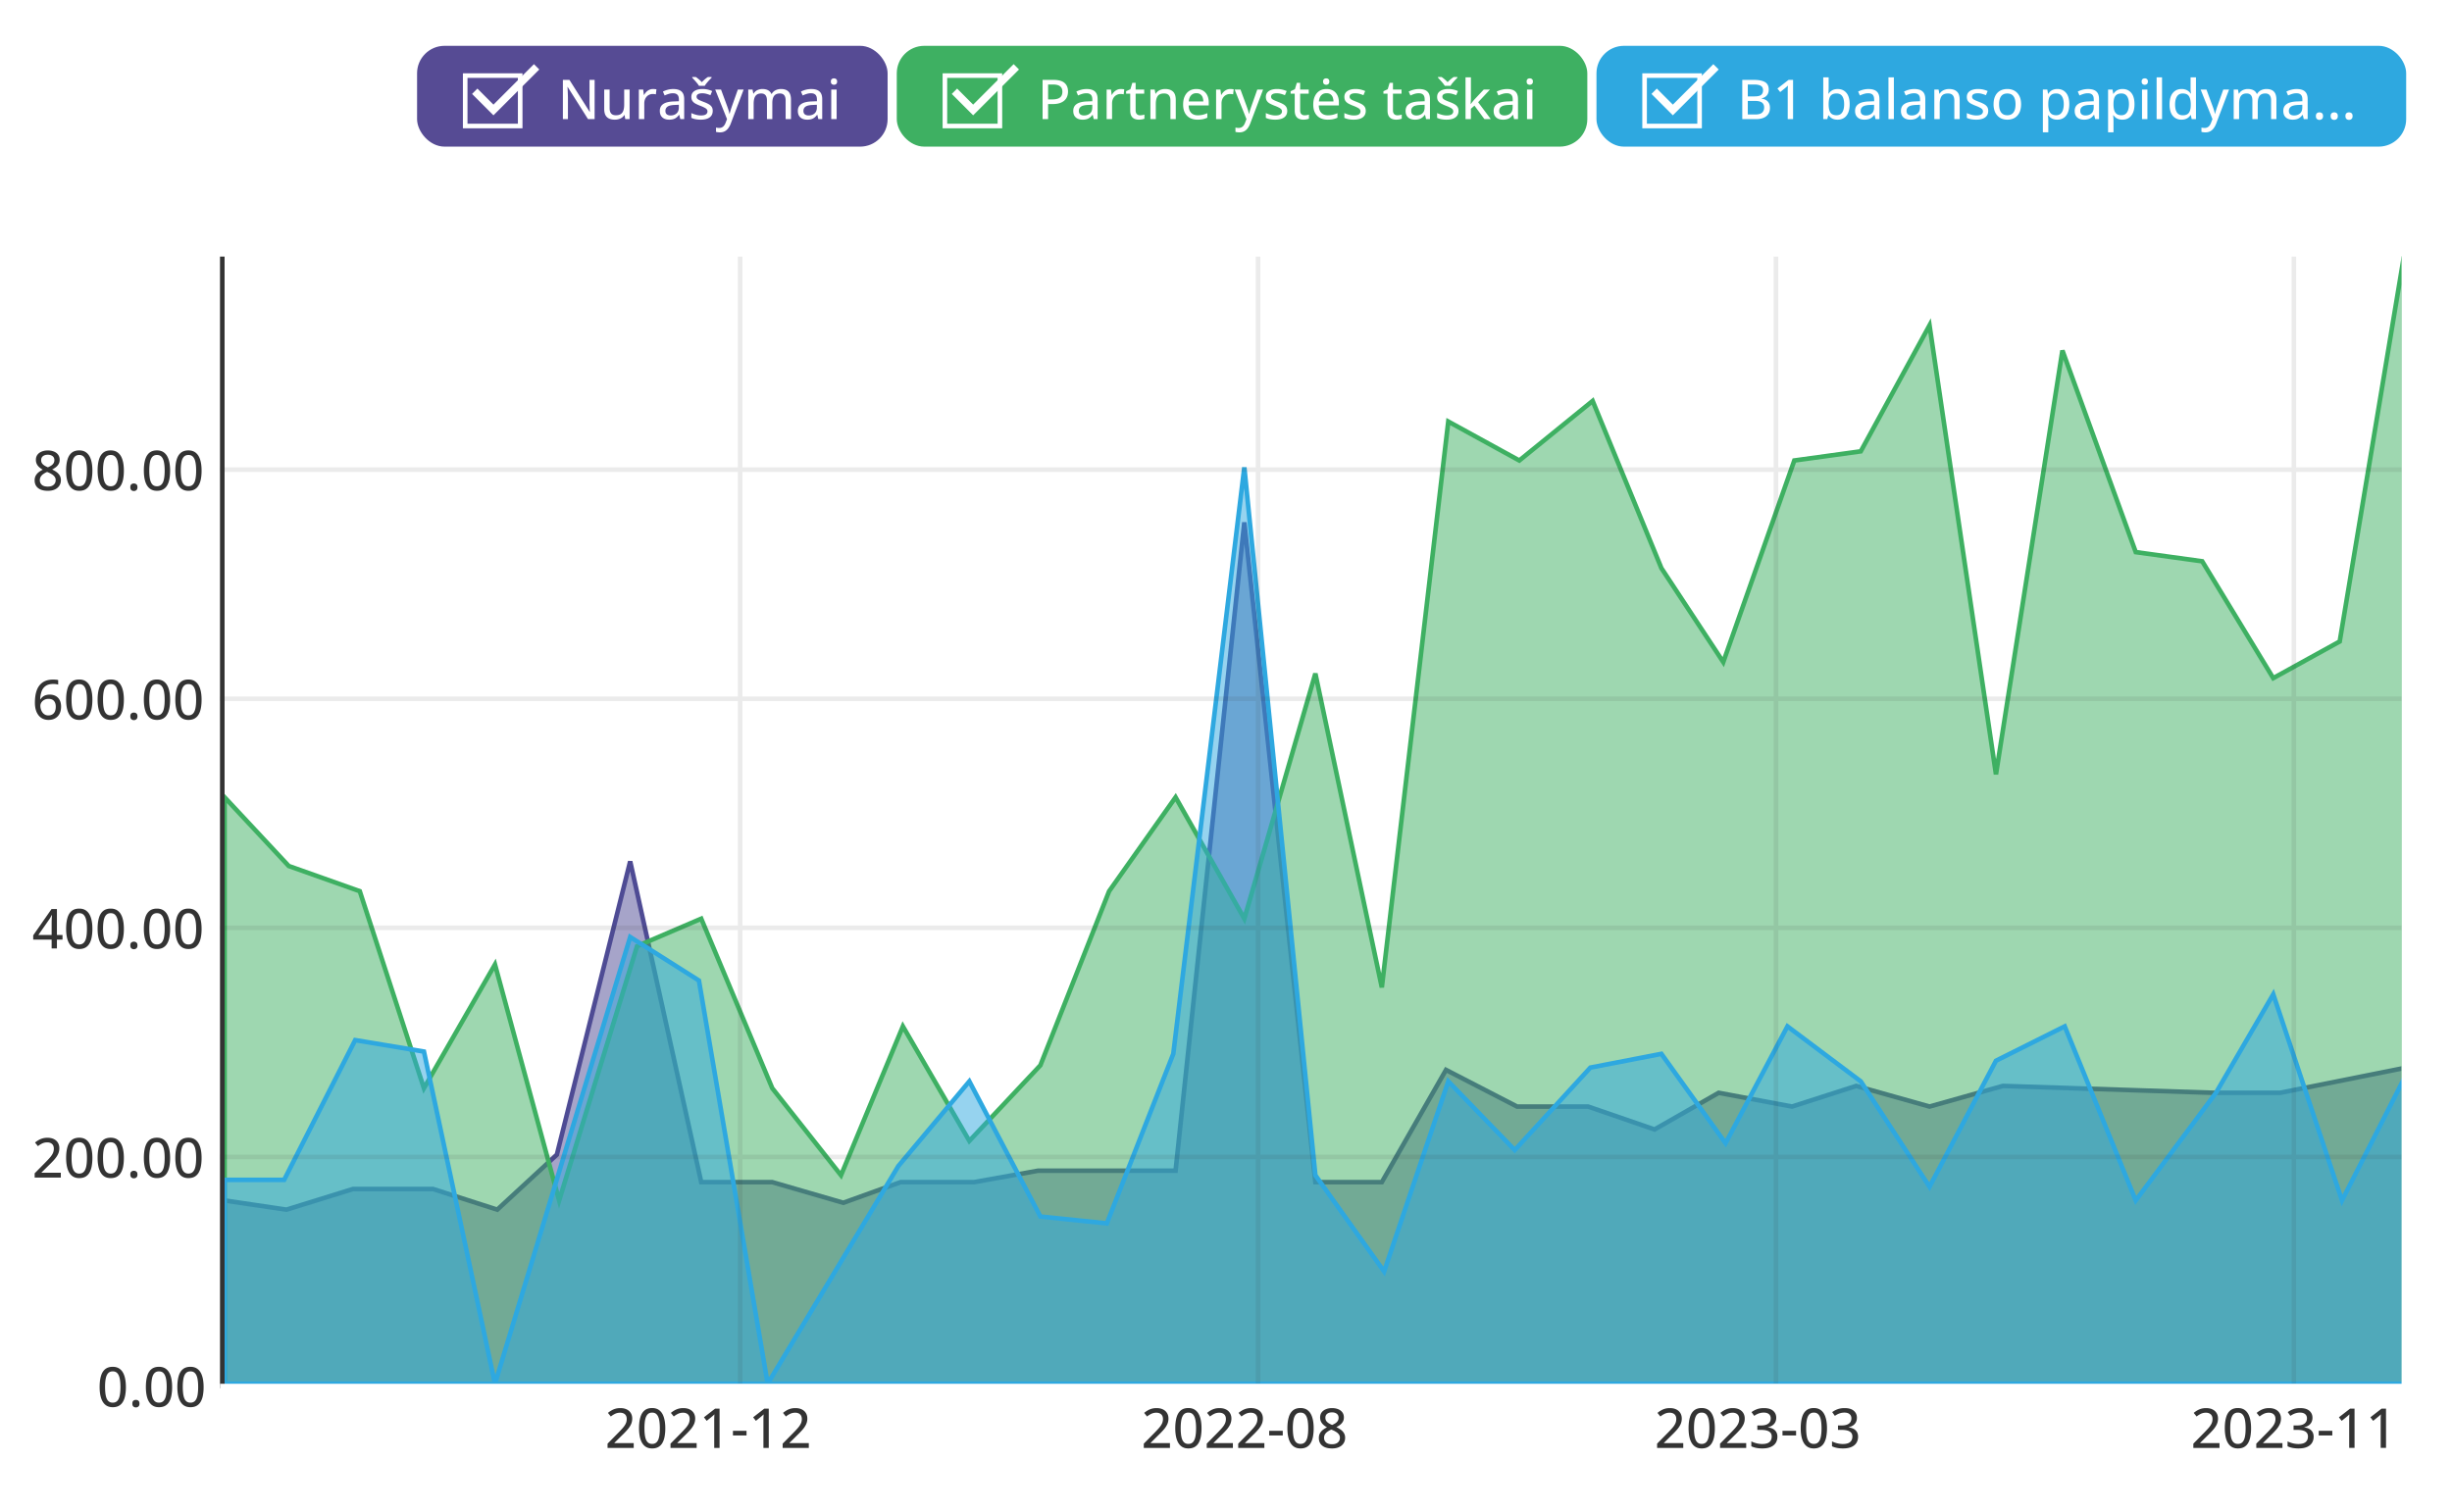 <svg width="535" height="330" fill="none" xmlns="http://www.w3.org/2000/svg"><rect width="100%" height="100%" fill="#808080" stroke="none"/><g clip-path="url(#banner_didina_pajamas_lt__a)"><path fill="#fff" d="M0 0h535v330H0z"/><path d="M62.5 264 49 262v40.5h476V233l-10 2-17.5 3.5H483l-46-1.5-16 4.5-16-4.5-14 4.5-16-3-14 8-14.5-5H331l-15.5-8-14 24.5H287l-15.5-144-15 141.5h-30l-14 2.5h-16l-12.5 4.5-15.5-4.5H153l-15.5-70-16 64-13 12-14-4.5H77L62.5 264Z" fill="#4E4B94" fill-opacity=".5" stroke="#4E4B94"/><path d="m63 189-14-15v128.5h475.5V56l-14 84-14.5 8-15.5-25.5-14.5-2-16-44-14.5 92.5L421 71l-15 27.5-14.5 2-15.5 44-13.5-20.5-15-36.5-16 13L316 92l-14.5 123.5L287 147l-15.5 53.5-15-26.5-14.5 20.5-15 38-15.5 16.5-14.5-25-13.5 32.5-15-19-15.5-37-14 6-17 55.5-14-51.5-15.5 27-14-43L63 189Z" fill="#3EB062" fill-opacity=".5" stroke="#3EB062"/><path d="M49 257.5h13L77.5 227l15 2.5L108 302l29.5-97.5 15 9.5 15 88 28.5-47.5 15.5-18.5 15.5 29.5 14.5 1.5 14.5-37 15.5-128L287 256.5l15 21 14-41.5 14.5 15 16.5-18 15.5-3 14 19.5L390 224l16 12 15 23 14.5-27.5 15-7.5 15.5 38 17.5-23.5L496 217l15 45 14-27.5V302H49v-44.5Z" fill="#2EA8E0" fill-opacity=".5"/><path d="M49 257.5h13L77.5 227l15 2.5L108 302l29.5-97.5 15 9.5 15 88 28.5-47.5 15.5-18.5 15.5 29.5 14.5 1.5 14.5-37 15.5-128L287 256.5l15 21 14-41.5 14.5 15 16.5-18 15.5-3 14 19.5L390 224l16 12 15 23 14.5-27.5 15-7.5 15.5 38 17.5-23.5L496 217l15 45 14-27.5V302H49v-44.5Z" stroke="#2EA8E0"/><path stroke="#333" d="M48.5 56v247"/><path stroke="#333" stroke-opacity=".1" d="M161.5 56v247m113-247v247m113-247v247m113-247v247M48 102.5h478m-478 50h478m-478 50h478m-478 50h478m-478 50h478"/><rect x="91" y="10" width="102.667" height="22" rx="6" fill="#564B94"/><path stroke="#fff" d="M101.5 16.5h12v11h-12z"/><path d="m107.667 22.833-3.5-3.5L103 20.5l4.667 4.667 10-10L116.5 14l-8.833 8.833ZM129.741 26h-1.442l-4.435-7.02h-.047c.012.211.025.444.041.698.016.25.027.513.035.79.012.274.02.552.024.833V26h-1.102v-8.566h1.43l4.418 6.984h.041l-.03-.639-.035-.802a28.909 28.909 0 0 1-.012-.809v-4.734h1.114V26Zm7.634-6.457V26h-.943l-.164-.885h-.064a1.804 1.804 0 0 1-.516.557c-.211.148-.447.26-.709.334a3.038 3.038 0 0 1-.832.111c-.496 0-.918-.082-1.266-.246a1.69 1.69 0 0 1-.785-.762c-.176-.347-.263-.795-.263-1.341v-4.225h1.183v4.06c0 .52.111.909.334 1.166.227.258.57.387 1.031.387.45 0 .805-.088 1.067-.263.265-.18.455-.44.568-.78.117-.343.176-.763.176-1.26v-3.31h1.183Zm5.122-.117c.117 0 .244.008.38.023.137.012.254.028.352.047l-.123 1.096a2.809 2.809 0 0 0-.328-.059 2.676 2.676 0 0 0-.34-.023c-.25 0-.488.047-.715.14-.226.094-.426.23-.598.41a1.874 1.874 0 0 0-.404.65 2.435 2.435 0 0 0-.146.874V26h-1.184v-6.457h.949l.141 1.166h.053c.133-.234.293-.45.48-.645.192-.195.41-.35.656-.462.25-.118.526-.176.827-.176Zm4.406.006c.797 0 1.392.177 1.787.533.394.351.592.908.592 1.67V26h-.844l-.229-.938h-.046c-.18.235-.368.43-.563.586a2.003 2.003 0 0 1-.68.352 3.195 3.195 0 0 1-.931.117c-.391 0-.739-.07-1.043-.21a1.643 1.643 0 0 1-.721-.634c-.172-.285-.258-.646-.258-1.084 0-.656.252-1.154.756-1.494.504-.34 1.268-.525 2.291-.556l1.113-.047v-.363c0-.504-.113-.86-.339-1.067-.223-.207-.536-.31-.938-.31a3.1 3.1 0 0 0-.955.146 6.583 6.583 0 0 0-.879.34l-.375-.856a5.392 5.392 0 0 1 1.037-.392 4.685 4.685 0 0 1 1.225-.158Zm1.213 3.433-.903.041c-.746.028-1.271.153-1.576.375-.301.219-.451.526-.451.92 0 .344.104.596.311.756.207.16.48.24.82.24.523 0 .953-.146 1.289-.44.34-.296.51-.734.51-1.312v-.58Zm7.394 1.33c0 .418-.103.772-.31 1.06-.203.286-.5.5-.891.645-.391.145-.859.217-1.406.217a5.69 5.69 0 0 1-1.172-.105 3.735 3.735 0 0 1-.891-.293v-1.043c.285.137.616.258.991.363.375.105.742.158 1.101.158.504 0 .867-.08 1.09-.24a.755.755 0 0 0 .34-.65.689.689 0 0 0-.135-.422c-.09-.125-.248-.248-.475-.37a7.647 7.647 0 0 0-.96-.427 9.124 9.124 0 0 1-1.055-.48 1.862 1.862 0 0 1-.662-.58c-.153-.227-.229-.52-.229-.88 0-.558.223-.984.668-1.277.449-.297 1.041-.445 1.776-.445.39 0 .757.039 1.101.117.348.078.68.188.996.328l-.381.908a6.12 6.12 0 0 0-.867-.299 3.389 3.389 0 0 0-.908-.123c-.402 0-.711.065-.926.194-.211.129-.316.306-.316.533 0 .176.049.322.146.44.102.117.27.232.504.345.235.11.551.24.949.393a7.28 7.28 0 0 1 1.02.463c.289.16.512.355.668.585.156.231.234.526.234.885Zm-3-5.466a4.695 4.695 0 0 0-.422-.592 13.631 13.631 0 0 0-.55-.633c-.192-.211-.36-.393-.504-.545v-.146h.797c.211.14.429.308.656.503.23.192.445.397.644.616.211-.22.43-.426.657-.621.23-.196.451-.362.662-.498h.814v.146c-.148.152-.32.332-.515.539-.196.207-.383.42-.563.639a4.313 4.313 0 0 0-.416.591h-1.26Zm3.539.814h1.272l1.371 3.72a14 14 0 0 1 .193.563c.063.18.115.356.158.527.047.168.084.334.112.499h.041c.047-.2.113-.442.199-.727.086-.285.18-.574.281-.867l1.313-3.715h1.265l-2.789 7.371a4.21 4.21 0 0 1-.556 1.055 2.225 2.225 0 0 1-.768.68c-.297.16-.648.24-1.055.24a3.14 3.14 0 0 1-.498-.035 3.049 3.049 0 0 1-.363-.07v-.938a3.401 3.401 0 0 0 .697.076 1.287 1.287 0 0 0 1.09-.55 2.44 2.44 0 0 0 .322-.616l.293-.762-2.578-6.451Zm14.368-.117c.714 0 1.253.187 1.617.562.367.371.55.967.55 1.787V26h-1.166v-4.078c0-.508-.105-.889-.316-1.143-.207-.254-.518-.38-.932-.38-.586 0-1.009.177-1.271.533-.258.351-.387.869-.387 1.552V26h-1.172v-4.078c0-.34-.047-.621-.14-.844a1.051 1.051 0 0 0-.416-.51c-.184-.113-.416-.17-.698-.17-.402 0-.724.088-.966.264-.239.172-.412.428-.522.768-.105.34-.158.756-.158 1.248V26h-1.178v-6.457h.932l.17.89h.064c.129-.222.291-.408.487-.556a2.15 2.15 0 0 1 .662-.334 2.48 2.48 0 0 1 .767-.117c.485 0 .893.088 1.225.264.332.175.576.443.732.802h.076c.207-.363.493-.63.856-.803a2.706 2.706 0 0 1 1.184-.263Zm6.603.006c.797 0 1.393.177 1.787.533.395.351.592.908.592 1.67V26h-.844l-.228-.938h-.047c-.18.235-.367.43-.563.586a2.007 2.007 0 0 1-.679.352 3.207 3.207 0 0 1-.932.117c-.391 0-.738-.07-1.043-.21a1.643 1.643 0 0 1-.721-.634c-.172-.285-.258-.646-.258-1.084 0-.656.252-1.154.756-1.494.504-.34 1.268-.525 2.291-.556l1.114-.047v-.363c0-.504-.114-.86-.34-1.067-.223-.207-.535-.31-.938-.31a3.1 3.1 0 0 0-.955.146 6.69 6.69 0 0 0-.879.34l-.375-.856a5.392 5.392 0 0 1 1.037-.392 4.685 4.685 0 0 1 1.225-.158Zm1.213 3.433-.902.041c-.747.028-1.272.153-1.577.375-.3.219-.451.526-.451.92 0 .344.104.596.311.756.207.16.48.24.82.24.524 0 .953-.146 1.289-.44.34-.296.51-.734.51-1.312v-.58Zm4.312-3.322V26h-1.177v-6.457h1.177Zm-.58-2.443c.188 0 .348.054.481.164.137.109.205.287.205.533 0 .246-.068.426-.205.539a.732.732 0 0 1-.481.164.74.74 0 0 1-.486-.164c-.129-.113-.193-.293-.193-.54 0-.245.064-.423.193-.532a.74.74 0 0 1 .486-.164Z" fill="#fff"/><rect x="195.667" y="10" width="150.667" height="22" rx="6" fill="#3EB062"/><path stroke="#fff" d="M206.167 16.5h12v11h-12z"/><path d="m212.333 22.833-3.5-3.5-1.166 1.167 4.666 4.667 10-10L221.167 14l-8.834 8.833Zm17.51-5.399c1.105 0 1.912.22 2.42.662.511.441.767 1.068.767 1.88 0 .368-.058.717-.176 1.05a2.223 2.223 0 0 1-.574.872c-.261.25-.607.45-1.037.598-.43.145-.957.217-1.582.217h-.978V26h-1.202v-8.566h2.362Zm-.094 1.007h-1.066V21.7h.849c.496 0 .912-.055 1.248-.164.336-.113.59-.293.762-.539.172-.246.258-.57.258-.973 0-.53-.166-.927-.498-1.189-.332-.262-.85-.393-1.553-.393Zm7.359.99c.797 0 1.393.178 1.788.534.394.351.591.908.591 1.67V26h-.843l-.229-.938h-.047a3.36 3.36 0 0 1-.562.586 2.012 2.012 0 0 1-.68.352 3.203 3.203 0 0 1-.932.117c-.39 0-.738-.07-1.043-.21a1.64 1.64 0 0 1-.72-.634c-.172-.285-.258-.646-.258-1.084 0-.656.252-1.154.756-1.494.504-.34 1.267-.525 2.291-.556l1.113-.047v-.363c0-.504-.113-.86-.34-1.067-.222-.207-.535-.31-.937-.31-.332 0-.651.048-.955.146a6.583 6.583 0 0 0-.879.34l-.375-.856c.304-.156.65-.287 1.037-.392.39-.106.799-.158 1.224-.158Zm1.213 3.434-.902.041c-.746.028-1.272.153-1.576.375-.301.219-.451.526-.451.92 0 .344.103.596.31.756.207.16.481.24.82.24.524 0 .954-.146 1.29-.44.339-.296.509-.734.509-1.312v-.58Zm6.241-3.44c.117 0 .244.009.38.024.137.012.254.028.352.047l-.123 1.096a2.809 2.809 0 0 0-.328-.059 2.676 2.676 0 0 0-.34-.023c-.25 0-.488.047-.715.14-.226.094-.426.23-.598.41a1.874 1.874 0 0 0-.404.65 2.414 2.414 0 0 0-.146.874V26h-1.184v-6.457h.949l.141 1.166h.053a3.21 3.21 0 0 1 .48-.645c.192-.195.41-.35.656-.462.25-.118.526-.176.827-.176Zm4.183 5.737a2.654 2.654 0 0 0 .955-.158v.902c-.133.059-.31.108-.533.147a3.485 3.485 0 0 1-.674.064c-.351 0-.67-.06-.955-.181a1.435 1.435 0 0 1-.685-.622c-.168-.293-.252-.699-.252-1.218V20.45h-.897v-.545l.938-.433.416-1.395h.726v1.465h1.869v.908h-1.869v3.627c0 .363.086.635.258.815.176.18.41.27.703.27Zm5.473-5.736c.746 0 1.318.187 1.717.562.402.375.603.977.603 1.805V26h-1.166v-4.049c0-.515-.113-.902-.34-1.16-.226-.262-.574-.393-1.043-.393-.668 0-1.136.198-1.406.592-.266.395-.398.967-.398 1.717V26h-1.178v-6.457h.931l.17.908h.065c.137-.226.31-.416.521-.568a2.27 2.27 0 0 1 .703-.34c.262-.078.536-.117.821-.117Zm6.82 0c.563 0 1.045.12 1.447.363.403.238.711.576.926 1.014.215.437.322.953.322 1.547v.668h-4.382c.011.691.189 1.222.533 1.593.344.367.826.551 1.447.551.41 0 .775-.039 1.096-.117a5.95 5.95 0 0 0 .996-.346v.99a4.488 4.488 0 0 1-.979.323c-.324.07-.713.105-1.166.105-.625 0-1.174-.125-1.646-.375a2.63 2.63 0 0 1-1.096-1.107c-.262-.492-.392-1.098-.392-1.817 0-.71.119-1.318.357-1.822.238-.508.574-.896 1.008-1.166.433-.27.943-.404 1.529-.404Zm-.006.914c-.476 0-.859.156-1.148.469-.289.308-.459.752-.51 1.33h3.176a2.566 2.566 0 0 0-.17-.938 1.37 1.37 0 0 0-.498-.633c-.219-.152-.502-.228-.85-.228Zm7.412-.914c.118 0 .244.008.381.023.137.012.254.028.352.047l-.123 1.096a2.809 2.809 0 0 0-.328-.059 2.688 2.688 0 0 0-.34-.023c-.25 0-.489.047-.715.14-.227.094-.426.23-.598.41a1.86 1.86 0 0 0-.404.65 2.413 2.413 0 0 0-.147.874V26h-1.183v-6.457h.949l.141 1.166h.052c.133-.234.293-.45.481-.645.191-.195.41-.35.656-.462.25-.118.526-.176.826-.176Zm.944.117h1.271l1.371 3.72c.071.192.135.38.194.563.062.18.115.356.158.527.047.168.084.334.111.499h.041c.047-.2.113-.442.199-.727.086-.285.18-.574.282-.867l1.312-3.715h1.266l-2.789 7.371c-.153.41-.338.762-.557 1.055a2.225 2.225 0 0 1-.768.68c-.296.16-.648.24-1.054.24-.188 0-.354-.012-.498-.035a3.03 3.03 0 0 1-.364-.07v-.938a3.401 3.401 0 0 0 .698.076 1.287 1.287 0 0 0 1.09-.55 2.54 2.54 0 0 0 .322-.616l.293-.762-2.578-6.451Zm11.472 4.652c0 .418-.103.772-.31 1.06-.203.286-.5.5-.891.645-.39.145-.859.217-1.406.217a5.69 5.69 0 0 1-1.172-.105 3.735 3.735 0 0 1-.891-.293v-1.043c.286.137.616.258.991.363.375.105.742.158 1.101.158.504 0 .867-.08 1.09-.24a.755.755 0 0 0 .34-.65.689.689 0 0 0-.135-.422c-.09-.125-.248-.248-.474-.37a7.673 7.673 0 0 0-.961-.427 9.124 9.124 0 0 1-1.055-.48 1.862 1.862 0 0 1-.662-.58c-.153-.227-.229-.52-.229-.88 0-.558.223-.984.668-1.277.449-.297 1.041-.445 1.776-.445.39 0 .757.039 1.101.117.348.078.68.188.996.328l-.381.908a6.12 6.12 0 0 0-.867-.299 3.389 3.389 0 0 0-.908-.123c-.402 0-.711.065-.926.194-.211.129-.316.306-.316.533 0 .176.049.322.146.44.102.117.27.232.504.345.235.11.551.24.949.393a7.28 7.28 0 0 1 1.02.463c.289.16.512.355.668.585.156.231.234.526.234.885Zm3.78.967a2.668 2.668 0 0 0 .955-.158v.902a2.377 2.377 0 0 1-.533.147 3.493 3.493 0 0 1-.674.064c-.352 0-.67-.06-.955-.181a1.437 1.437 0 0 1-.686-.622c-.168-.293-.252-.699-.252-1.218V20.45h-.896v-.545l.937-.433.416-1.395h.727v1.465h1.869v.908h-1.869v3.627c0 .363.086.635.258.815.175.18.41.27.703.27Zm4.793-5.736c.562 0 1.045.12 1.447.363.402.238.711.576.926 1.014.215.437.322.953.322 1.547v.668h-4.383c.012.691.19 1.222.533 1.593.344.367.826.551 1.448.551.41 0 .775-.039 1.095-.117a5.83 5.83 0 0 0 .996-.346v.99a4.48 4.48 0 0 1-.978.323c-.324.07-.713.105-1.166.105-.625 0-1.174-.125-1.647-.375a2.628 2.628 0 0 1-1.095-1.107c-.262-.492-.393-1.098-.393-1.817 0-.71.119-1.318.358-1.822.238-.508.574-.896 1.007-1.166.434-.27.944-.404 1.53-.404Zm-.006.914c-.477 0-.86.156-1.149.469-.289.308-.459.752-.509 1.33h3.175a2.545 2.545 0 0 0-.17-.938 1.363 1.363 0 0 0-.498-.633c-.218-.152-.502-.228-.849-.228Zm-.059-3.24a.72.72 0 0 1 .475.164c.136.109.205.287.205.533 0 .246-.069.426-.205.539a.723.723 0 0 1-.475.164.749.749 0 0 1-.492-.164c-.129-.113-.193-.293-.193-.54 0-.245.064-.423.193-.532a.749.749 0 0 1 .492-.164Zm8.625 7.095c0 .418-.103.772-.31 1.06-.204.286-.5.5-.891.645-.391.145-.859.217-1.406.217a5.69 5.69 0 0 1-1.172-.105 3.735 3.735 0 0 1-.891-.293v-1.043c.285.137.615.258.99.363a4.08 4.08 0 0 0 1.102.158c.504 0 .867-.08 1.09-.24a.758.758 0 0 0 .34-.65.689.689 0 0 0-.135-.422c-.09-.125-.248-.248-.475-.37a7.606 7.606 0 0 0-.961-.427c-.41-.16-.761-.32-1.054-.48a1.862 1.862 0 0 1-.662-.58c-.153-.227-.229-.52-.229-.88 0-.558.223-.984.668-1.277.449-.297 1.041-.445 1.775-.445.391 0 .758.039 1.102.117.348.078.68.188.996.328l-.381.908a6.12 6.12 0 0 0-.867-.299 3.394 3.394 0 0 0-.908-.123c-.402 0-.711.065-.926.194-.211.129-.316.306-.316.533 0 .176.049.322.146.44.102.117.27.232.504.345.234.11.551.24.949.393a7.28 7.28 0 0 1 1.02.463c.289.16.512.355.668.585.156.231.234.526.234.885Zm6.897.967a2.668 2.668 0 0 0 .955-.158v.902a2.377 2.377 0 0 1-.533.147 3.493 3.493 0 0 1-.674.064c-.352 0-.67-.06-.955-.181a1.437 1.437 0 0 1-.686-.622c-.168-.293-.252-.699-.252-1.218V20.45h-.896v-.545l.937-.433.416-1.395h.727v1.465h1.869v.908h-1.869v3.627c0 .363.086.635.258.815.175.18.41.27.703.27Zm4.734-5.73c.797 0 1.393.177 1.787.533.395.351.592.908.592 1.67V26h-.844l-.228-.938h-.047c-.18.235-.367.43-.563.586a2.007 2.007 0 0 1-.679.352 3.207 3.207 0 0 1-.932.117c-.391 0-.738-.07-1.043-.21a1.643 1.643 0 0 1-.721-.634c-.172-.285-.258-.646-.258-1.084 0-.656.252-1.154.756-1.494.504-.34 1.268-.525 2.291-.556l1.114-.047v-.363c0-.504-.114-.86-.34-1.067-.223-.207-.535-.31-.938-.31a3.1 3.1 0 0 0-.955.146 6.69 6.69 0 0 0-.879.34l-.375-.856a5.392 5.392 0 0 1 1.037-.392 4.685 4.685 0 0 1 1.225-.158Zm1.213 3.433-.902.041c-.747.028-1.272.153-1.577.375-.3.219-.451.526-.451.92 0 .344.104.596.311.756.207.16.48.24.82.24.524 0 .953-.146 1.289-.44.34-.296.51-.734.51-1.312v-.58Zm7.394 1.33c0 .418-.103.772-.31 1.06-.203.286-.5.5-.891.645-.39.145-.859.217-1.406.217a5.69 5.69 0 0 1-1.172-.105 3.712 3.712 0 0 1-.89-.293v-1.043c.285.137.615.258.99.363.375.105.742.158 1.101.158.504 0 .868-.08 1.09-.24a.755.755 0 0 0 .34-.65.689.689 0 0 0-.135-.422c-.09-.125-.248-.248-.474-.37a7.673 7.673 0 0 0-.961-.427c-.41-.16-.762-.32-1.055-.48a1.862 1.862 0 0 1-.662-.58c-.152-.227-.229-.52-.229-.88 0-.558.223-.984.668-1.277.45-.297 1.041-.445 1.776-.445.39 0 .758.039 1.101.117.348.078.68.188.996.328l-.38.908a6.177 6.177 0 0 0-.868-.299 3.389 3.389 0 0 0-.908-.123c-.402 0-.711.065-.926.194-.211.129-.316.306-.316.533 0 .176.049.322.146.44.102.117.27.232.504.345.235.11.551.24.95.393.394.148.734.302 1.019.463.289.16.512.355.668.585.156.231.234.526.234.885Zm-3-5.466a4.782 4.782 0 0 0-.421-.592c-.176-.215-.36-.426-.551-.633-.192-.211-.36-.393-.504-.545v-.146h.797c.211.14.429.308.656.503.23.192.445.397.645.616.21-.22.429-.426.656-.621.23-.196.451-.362.662-.498h.814v.146c-.148.152-.32.332-.515.539-.196.207-.383.42-.563.639a4.313 4.313 0 0 0-.416.591h-1.26Zm5.702-1.846v4.57c0 .18-.008.385-.024.615-.012.227-.023.436-.035.627h.041l.357-.463c.153-.191.288-.353.405-.486l2.062-2.203h1.36l-2.59 2.771L325.28 26h-1.394l-2.174-2.947-.779.691V26h-1.172v-9.117h1.172Zm7.898 2.549c.797 0 1.393.177 1.787.533.395.351.592.908.592 1.67V26h-.844l-.228-.938h-.047c-.18.235-.367.43-.563.586a2.007 2.007 0 0 1-.679.352 3.207 3.207 0 0 1-.932.117c-.391 0-.738-.07-1.043-.21a1.643 1.643 0 0 1-.721-.634c-.172-.285-.257-.646-.257-1.084 0-.656.251-1.154.755-1.494.504-.34 1.268-.525 2.291-.556l1.114-.047v-.363c0-.504-.114-.86-.34-1.067-.223-.207-.535-.31-.938-.31a3.1 3.1 0 0 0-.955.146 6.69 6.69 0 0 0-.879.34l-.375-.856a5.392 5.392 0 0 1 1.037-.392 4.685 4.685 0 0 1 1.225-.158Zm1.213 3.433-.902.041c-.746.028-1.272.153-1.577.375-.3.219-.451.526-.451.92 0 .344.104.596.311.756.207.16.48.24.82.24.524 0 .953-.146 1.289-.44.34-.296.51-.734.51-1.312v-.58Zm4.312-3.322V26h-1.177v-6.457h1.177Zm-.58-2.443c.188 0 .348.054.481.164.137.109.205.287.205.533 0 .246-.068.426-.205.539a.732.732 0 0 1-.481.164.74.74 0 0 1-.486-.164c-.129-.113-.193-.293-.193-.54 0-.245.064-.423.193-.532a.74.74 0 0 1 .486-.164Z" fill="#fff"/><rect x="348.333" y="10" width="176.667" height="22" rx="6" fill="#2EA8E0"/><path stroke="#fff" d="M358.833 16.5h12v11h-12z"/><path d="m365 22.833-3.5-3.5-1.167 1.167L365 25.167l10-10L373.833 14 365 22.833Zm15.148-5.399h2.485c1.09 0 1.91.16 2.461.48.551.32.826.87.826 1.646 0 .333-.061.63-.182.891a1.68 1.68 0 0 1-.527.65 2.02 2.02 0 0 1-.85.352v.059c.352.058.664.164.938.316.273.152.488.37.644.65.161.278.241.635.241 1.073 0 .523-.123.969-.37 1.336-.246.363-.595.64-1.048.832-.45.187-.985.281-1.606.281h-3.012v-8.566Zm1.202 3.603h1.494c.691 0 1.17-.113 1.435-.34.266-.226.399-.556.399-.99 0-.45-.158-.771-.475-.967-.316-.199-.818-.299-1.506-.299h-1.347v2.596Zm0 .99v2.96h1.634c.707 0 1.205-.14 1.495-.417.292-.277.439-.65.439-1.119 0-.297-.066-.55-.199-.762-.129-.214-.34-.378-.633-.492-.293-.113-.688-.17-1.184-.17h-1.552ZM391.229 26h-1.167v-6.363c.004-.176.01-.342.018-.498l.024-.463a4.753 4.753 0 0 1-.323.305 35.54 35.54 0 0 1-.381.322l-.978.79-.604-.773 2.432-1.886h.979V26Zm7.763-9.117v2.238c0 .258-.008.51-.023.756a17.73 17.73 0 0 1-.035.568h.058c.176-.28.424-.52.744-.715.325-.199.741-.298 1.248-.298.786 0 1.414.28 1.887.843.473.559.709 1.39.709 2.49 0 .727-.109 1.34-.328 1.84-.215.5-.52.877-.914 1.131-.391.254-.852.381-1.383.381-.504 0-.912-.092-1.225-.275a2.303 2.303 0 0 1-.732-.668h-.088l-.222.826h-.874v-9.117h1.178Zm1.729 3.515c-.426 0-.766.084-1.02.252-.25.168-.43.422-.539.762-.109.34-.166.768-.17 1.283v.088c0 .766.125 1.352.375 1.758.25.406.703.61 1.36.61.539 0 .947-.208 1.224-.622.281-.414.422-1.006.422-1.775 0-.781-.139-1.37-.416-1.764-.277-.394-.689-.592-1.236-.592Zm6.972-.966c.797 0 1.393.177 1.787.533.395.351.592.908.592 1.67V26h-.843l-.229-.938h-.047a3.36 3.36 0 0 1-.562.586 2.012 2.012 0 0 1-.68.352 3.207 3.207 0 0 1-.932.117c-.39 0-.738-.07-1.043-.21a1.64 1.64 0 0 1-.72-.634c-.172-.285-.258-.646-.258-1.084 0-.656.252-1.154.756-1.494.504-.34 1.267-.525 2.291-.556l1.113-.047v-.363c0-.504-.113-.86-.34-1.067-.223-.207-.535-.31-.937-.31-.332 0-.651.048-.955.146a6.583 6.583 0 0 0-.879.34l-.375-.856c.304-.156.65-.287 1.037-.392.39-.106.799-.158 1.224-.158Zm1.213 3.433-.902.041c-.746.028-1.272.153-1.576.375-.301.219-.451.526-.451.92 0 .344.103.596.31.756.207.16.481.24.82.24.524 0 .954-.146 1.289-.44.34-.296.51-.734.51-1.312v-.58ZM413.225 26h-1.184v-9.117h1.184V26Zm4.476-6.568c.797 0 1.393.177 1.787.533.395.351.592.908.592 1.67V26h-.844l-.228-.938h-.047c-.18.235-.367.43-.563.586a1.998 1.998 0 0 1-.679.352 3.207 3.207 0 0 1-.932.117c-.391 0-.738-.07-1.043-.21a1.643 1.643 0 0 1-.721-.634c-.171-.285-.257-.646-.257-1.084 0-.656.252-1.154.755-1.494.504-.34 1.268-.525 2.291-.556l1.114-.047v-.363c0-.504-.114-.86-.34-1.067-.223-.207-.535-.31-.938-.31a3.1 3.1 0 0 0-.955.146 6.69 6.69 0 0 0-.879.34l-.375-.856a5.377 5.377 0 0 1 1.038-.392c.39-.106.798-.158 1.224-.158Zm1.213 3.433-.902.041c-.746.028-1.272.153-1.576.375-.301.219-.452.526-.452.92 0 .344.104.596.311.756.207.16.48.24.82.24.524 0 .953-.146 1.289-.44.34-.296.51-.734.51-1.312v-.58Zm6.346-3.44c.746 0 1.318.188 1.717.563.402.375.603.977.603 1.805V26h-1.166v-4.049c0-.515-.113-.902-.34-1.16-.226-.262-.574-.393-1.043-.393-.668 0-1.136.198-1.406.592-.266.395-.398.967-.398 1.717V26h-1.178v-6.457h.931l.17.908h.065c.137-.226.31-.416.521-.568a2.27 2.27 0 0 1 .703-.34c.262-.078.536-.117.821-.117Zm8.549 4.77c0 .418-.104.772-.311 1.06-.203.286-.5.5-.891.645-.39.145-.859.217-1.406.217a5.69 5.69 0 0 1-1.172-.105 3.712 3.712 0 0 1-.89-.293v-1.043c.285.137.615.258.99.363.375.105.742.158 1.101.158.504 0 .868-.08 1.09-.24a.755.755 0 0 0 .34-.65.689.689 0 0 0-.135-.422c-.089-.125-.248-.248-.474-.37a7.673 7.673 0 0 0-.961-.427c-.41-.16-.762-.32-1.055-.48a1.862 1.862 0 0 1-.662-.58c-.152-.227-.228-.52-.228-.88 0-.558.222-.984.667-1.277.45-.297 1.042-.445 1.776-.445.391 0 .758.039 1.101.117.348.078.68.188.997.328l-.381.908a6.208 6.208 0 0 0-.867-.299 3.396 3.396 0 0 0-.909-.123c-.402 0-.711.065-.925.194-.211.129-.317.306-.317.533 0 .176.049.322.147.44.101.117.269.232.504.345.234.11.55.24.949.393.394.148.734.302 1.019.463.289.16.512.355.668.585.156.231.235.526.235.885Zm7.171-1.435c0 .531-.07 1.006-.21 1.424a2.86 2.86 0 0 1-.604 1.054 2.623 2.623 0 0 1-.949.657 3.367 3.367 0 0 1-1.26.222c-.437 0-.84-.074-1.207-.223a2.698 2.698 0 0 1-.943-.656 2.997 2.997 0 0 1-.616-1.054 4.359 4.359 0 0 1-.216-1.424c0-.707.121-1.309.363-1.805.242-.5.588-.879 1.037-1.137.453-.261.992-.392 1.617-.392.594 0 1.115.13 1.565.392.449.262.798.641 1.048 1.137s.375 1.098.375 1.805Zm-4.798 0c0 .496.062.924.187 1.283.129.355.324.629.586.82.266.192.607.287 1.025.287.411 0 .749-.095 1.014-.287.266-.191.461-.465.586-.82.125-.36.188-.787.188-1.283 0-.492-.063-.914-.188-1.266-.125-.351-.32-.621-.586-.808-.262-.188-.603-.282-1.025-.282-.617 0-1.071.207-1.36.621-.285.41-.427.989-.427 1.735Zm12.726-3.334c.785 0 1.412.28 1.881.838.473.554.709 1.384.709 2.49 0 .734-.109 1.351-.328 1.851-.215.497-.52.873-.914 1.131-.391.254-.85.381-1.377.381-.332 0-.623-.043-.873-.129a2.221 2.221 0 0 1-.645-.351 2.68 2.68 0 0 1-.445-.475h-.076c.015.152.031.33.047.533.019.2.029.38.029.54v2.636h-1.184v-9.328h.967l.158.926h.059a2.46 2.46 0 0 1 .445-.522c.18-.16.397-.287.651-.38.254-.094.552-.141.896-.141Zm-.269.972c-.414 0-.746.082-.996.247-.247.16-.428.4-.545.72-.114.32-.174.723-.182 1.207v.188c0 .515.055.95.164 1.306.109.352.291.622.545.809.254.184.596.275 1.025.275.368 0 .672-.1.914-.298.247-.2.428-.48.545-.844.121-.363.182-.785.182-1.266 0-.73-.135-1.303-.404-1.717-.27-.418-.686-.627-1.248-.627Zm6.972-.966c.797 0 1.393.177 1.787.533.395.351.592.908.592 1.67V26h-.844l-.228-.938h-.047a3.36 3.36 0 0 1-.562.586 2.012 2.012 0 0 1-.68.352 3.207 3.207 0 0 1-.932.117c-.39 0-.738-.07-1.043-.21a1.64 1.64 0 0 1-.72-.634c-.172-.285-.258-.646-.258-1.084 0-.656.252-1.154.756-1.494.504-.34 1.267-.525 2.291-.556l1.113-.047v-.363c0-.504-.113-.86-.34-1.067-.223-.207-.535-.31-.937-.31-.332 0-.651.048-.955.146a6.583 6.583 0 0 0-.879.34l-.375-.856c.304-.156.65-.287 1.037-.392.39-.106.799-.158 1.224-.158Zm1.213 3.433-.902.041c-.746.028-1.272.153-1.576.375-.301.219-.451.526-.451.92 0 .344.103.596.31.756.207.16.481.24.82.24.524 0 .954-.146 1.289-.44.34-.296.51-.734.51-1.312v-.58Zm6.311-3.44c.785 0 1.412.28 1.881.839.472.554.709 1.384.709 2.49 0 .734-.11 1.351-.329 1.851-.214.497-.519.873-.914 1.131-.39.254-.849.381-1.377.381-.332 0-.623-.043-.873-.129a2.215 2.215 0 0 1-.644-.351 2.644 2.644 0 0 1-.445-.475h-.077c.016.152.032.33.047.533.02.2.03.38.03.54v2.636h-1.184v-9.328h.967l.158.926h.059c.121-.192.269-.366.445-.522.18-.16.396-.287.65-.38a2.59 2.59 0 0 1 .897-.141Zm-.27.973c-.414 0-.746.082-.996.247-.246.16-.428.4-.545.72-.113.32-.174.723-.181 1.207v.188c0 .515.054.95.164 1.306.109.352.291.622.545.809.253.184.595.275 1.025.275.367 0 .672-.1.914-.298.246-.2.428-.48.545-.844.121-.363.182-.785.182-1.266 0-.73-.135-1.303-.405-1.717-.269-.418-.685-.627-1.248-.627Zm5.678-.855V26h-1.178v-6.457h1.178Zm-.58-2.443a.73.73 0 0 1 .48.164c.137.109.205.287.205.533 0 .246-.068.426-.205.539a.73.73 0 0 1-.48.164.736.736 0 0 1-.486-.164c-.129-.113-.194-.293-.194-.54 0-.245.065-.423.194-.532a.736.736 0 0 1 .486-.164Zm3.773 8.9h-1.183v-9.117h1.183V26Zm4.237.117c-.789 0-1.42-.28-1.893-.838-.469-.558-.703-1.386-.703-2.484 0-1.11.238-1.947.715-2.514.48-.57 1.117-.855 1.91-.855.332 0 .623.045.873.135a2.172 2.172 0 0 1 1.102.861h.07a7.661 7.661 0 0 1-.059-.51 6.76 6.76 0 0 1-.029-.574v-2.455h1.178V26h-.932l-.193-.896h-.053a2.241 2.241 0 0 1-.451.515c-.18.152-.397.274-.651.363-.25.09-.545.135-.884.135Zm.275-.96c.637 0 1.086-.184 1.348-.552.265-.367.4-.912.404-1.634v-.182c0-.77-.127-1.36-.381-1.77-.25-.413-.711-.62-1.383-.62-.547 0-.959.214-1.236.644-.277.426-.416 1.018-.416 1.775 0 .75.139 1.328.416 1.735.277.402.693.603 1.248.603Zm3.908-5.614h1.272l1.371 3.72a14 14 0 0 1 .193.563c.063.18.115.356.158.527.047.168.084.334.112.499h.041c.047-.2.113-.442.199-.727.086-.285.18-.574.281-.867l1.313-3.715h1.265l-2.789 7.371a4.21 4.21 0 0 1-.556 1.055 2.225 2.225 0 0 1-.768.68c-.297.16-.648.24-1.055.24a3.14 3.14 0 0 1-.498-.035 3.049 3.049 0 0 1-.363-.07v-.938a3.343 3.343 0 0 0 .697.076 1.287 1.287 0 0 0 1.09-.55c.129-.177.236-.382.322-.616l.293-.762-2.578-6.451Zm14.367-.117c.715 0 1.254.187 1.618.562.367.371.55.967.55 1.787V26h-1.166v-4.078c0-.508-.105-.889-.316-1.143-.207-.254-.518-.38-.932-.38-.586 0-1.009.177-1.271.533-.258.351-.387.869-.387 1.552V26h-1.172v-4.078c0-.34-.047-.621-.14-.844a1.051 1.051 0 0 0-.416-.51c-.184-.113-.416-.17-.698-.17-.402 0-.724.088-.966.264-.239.172-.413.428-.522.768-.105.34-.158.756-.158 1.248V26h-1.178v-6.457h.932l.17.89h.064c.129-.222.291-.408.486-.556.2-.148.42-.26.663-.334a2.48 2.48 0 0 1 .767-.117c.485 0 .893.088 1.225.264.332.175.576.443.732.802h.076c.207-.363.493-.63.856-.803a2.705 2.705 0 0 1 1.183-.263Zm6.604.006c.797 0 1.393.177 1.787.533.395.351.592.908.592 1.67V26h-.844l-.228-.938h-.047c-.18.235-.367.43-.563.586a2.007 2.007 0 0 1-.679.352 3.207 3.207 0 0 1-.932.117c-.391 0-.738-.07-1.043-.21a1.643 1.643 0 0 1-.721-.634c-.172-.285-.258-.646-.258-1.084 0-.656.252-1.154.756-1.494.504-.34 1.268-.525 2.291-.556l1.114-.047v-.363c0-.504-.114-.86-.34-1.067-.223-.207-.535-.31-.938-.31a3.1 3.1 0 0 0-.955.146 6.583 6.583 0 0 0-.879.34l-.375-.856a5.392 5.392 0 0 1 1.037-.392 4.685 4.685 0 0 1 1.225-.158Zm1.213 3.433-.902.041c-.747.028-1.272.153-1.577.375-.3.219-.451.526-.451.92 0 .344.104.596.311.756.207.16.48.24.82.24.523 0 .953-.146 1.289-.44.34-.296.51-.734.51-1.312v-.58Zm2.965 2.467c0-.297.074-.506.222-.627a.842.842 0 0 1 .551-.187.85.85 0 0 1 .557.187c.152.121.228.33.228.627 0 .29-.076.5-.228.633a.819.819 0 0 1-.557.2.81.81 0 0 1-.551-.2c-.148-.133-.222-.344-.222-.633Zm3.222 0c0-.297.075-.506.223-.627a.84.84 0 0 1 .551-.187c.219 0 .404.062.556.187.153.121.229.33.229.627 0 .29-.076.5-.229.633a.815.815 0 0 1-.556.2.809.809 0 0 1-.551-.2c-.148-.133-.223-.344-.223-.633Zm3.223 0c0-.297.074-.506.223-.627a.84.84 0 0 1 .55-.187c.219 0 .405.062.557.187.152.121.229.33.229.627 0 .29-.077.5-.229.633a.817.817 0 0 1-.557.2.808.808 0 0 1-.55-.2c-.149-.133-.223-.344-.223-.633ZM524 49h25v259h-25z" fill="#fff"/><path fill="#fff" d="M48 302h477v12H48z"/><path d="M138.27 316h-5.708v-.926l2.256-2.291c.43-.433.786-.812 1.067-1.137.285-.328.5-.644.644-.949.145-.308.217-.644.217-1.008 0-.445-.131-.785-.392-1.019-.262-.234-.61-.352-1.043-.352-.391 0-.745.073-1.061.217a4.721 4.721 0 0 0-.973.61l-.632-.786c.23-.195.48-.371.75-.527.269-.16.564-.287.884-.381.321-.094.676-.14 1.067-.14.535 0 .996.093 1.383.281.39.187.691.453.902.797.211.343.316.746.316 1.207 0 .457-.092.881-.275 1.271-.18.387-.436.772-.768 1.154-.332.383-.724.791-1.177 1.225l-1.67 1.652v.053h4.213V316Zm6.89-4.295a9.94 9.94 0 0 1-.158 1.863c-.106.547-.273 1.01-.504 1.389a2.308 2.308 0 0 1-.891.867c-.363.196-.802.293-1.318.293-.648 0-1.184-.174-1.605-.521-.422-.348-.737-.85-.944-1.506-.207-.66-.31-1.455-.31-2.385 0-.914.093-1.699.281-2.355.187-.661.49-1.166.908-1.518.422-.355.979-.533 1.67-.533.656 0 1.195.176 1.617.527.426.348.74.852.944 1.512.207.656.31 1.445.31 2.367Zm-4.547 0c0 .762.055 1.397.164 1.904.11.508.287.889.534 1.143.246.25.572.375.978.375s.732-.125.979-.375c.25-.25.429-.629.539-1.137.109-.508.164-1.144.164-1.91 0-.75-.055-1.377-.164-1.881-.11-.508-.287-.888-.534-1.142-.242-.258-.57-.387-.984-.387-.414 0-.744.129-.99.387-.242.254-.418.634-.528 1.142-.105.504-.158 1.131-.158 1.881ZM152.004 316h-5.707v-.926l2.256-2.291c.429-.433.785-.812 1.066-1.137.285-.328.5-.644.645-.949a2.35 2.35 0 0 0 .216-1.008c0-.445-.13-.785-.392-1.019-.262-.234-.609-.352-1.043-.352-.391 0-.744.073-1.061.217a4.716 4.716 0 0 0-.972.61l-.633-.786c.23-.195.48-.371.75-.527.269-.16.564-.287.885-.381.32-.094.675-.14 1.066-.14.535 0 .996.093 1.383.281.391.187.691.453.902.797.211.343.317.746.317 1.207 0 .457-.092.881-.276 1.271a4.931 4.931 0 0 1-.767 1.154 18.52 18.52 0 0 1-1.178 1.225l-1.67 1.652v.053h4.213V316Zm4.998 0h-1.166v-6.363a44.918 44.918 0 0 1 .041-.961 4.892 4.892 0 0 1-.322.304l-.381.323-.979.791-.603-.774 2.431-1.886h.979V316Zm2.918-2.713v-1.019h2.965v1.019h-2.965Zm7.816 2.713h-1.166v-6.363c.004-.176.01-.342.018-.498l.023-.463a4.653 4.653 0 0 1-.322.304c-.109.094-.236.202-.381.323l-.978.791-.604-.774 2.432-1.886h.978V316Zm8.737 0h-5.707v-.926l2.255-2.291c.43-.433.786-.812 1.067-1.137.285-.328.5-.644.644-.949.145-.308.217-.644.217-1.008 0-.445-.131-.785-.392-1.019-.262-.234-.61-.352-1.043-.352-.391 0-.744.073-1.061.217a4.721 4.721 0 0 0-.973.61l-.632-.786c.23-.195.48-.371.75-.527.269-.16.564-.287.884-.381.321-.094.676-.14 1.067-.14.535 0 .996.093 1.383.281.39.187.691.453.902.797.211.343.316.746.316 1.207 0 .457-.091.881-.275 1.271-.18.387-.436.772-.768 1.154-.332.383-.724.791-1.177 1.225l-1.67 1.652v.053h4.213V316ZM10.428 98.31c.492 0 .933.079 1.324.235.394.156.703.387.926.691.226.301.34.676.34 1.125 0 .344-.075.647-.223.909a2.27 2.27 0 0 1-.592.679 4.945 4.945 0 0 1-.826.516c.351.164.672.351.96.562.29.211.52.459.692.744.172.286.258.624.258 1.014 0 .477-.119.891-.357 1.242a2.29 2.29 0 0 1-.99.809c-.426.187-.924.281-1.495.281-.617 0-1.14-.09-1.57-.269-.43-.184-.758-.446-.984-.786-.223-.343-.334-.755-.334-1.236 0-.394.082-.736.246-1.025a2.44 2.44 0 0 1 .65-.75 4.5 4.5 0 0 1 .885-.539 4.712 4.712 0 0 1-.762-.533 2.367 2.367 0 0 1-.545-.698 2.08 2.08 0 0 1-.199-.931c0-.438.113-.807.34-1.108.23-.305.543-.535.937-.691.395-.16.834-.24 1.319-.24Zm-1.735 6.493c0 .406.143.74.428 1.002.29.261.723.392 1.3.392.556 0 .981-.129 1.278-.386.301-.262.451-.606.451-1.032 0-.269-.072-.506-.216-.709a2.02 2.02 0 0 0-.592-.545 5.01 5.01 0 0 0-.867-.445l-.2-.076a4.225 4.225 0 0 0-.85.469 1.908 1.908 0 0 0-.544.58 1.465 1.465 0 0 0-.188.75Zm1.723-5.56c-.422 0-.768.1-1.037.304-.266.203-.399.494-.399.873 0 .273.065.506.194.697.133.188.31.352.533.492.223.137.473.264.75.381a5.03 5.03 0 0 0 .715-.381c.215-.14.383-.306.504-.498.125-.195.187-.425.187-.691 0-.383-.134-.674-.404-.873-.266-.203-.613-.305-1.043-.305Zm9.744 3.462a9.94 9.94 0 0 1-.158 1.863c-.105.547-.273 1.01-.504 1.389a2.31 2.31 0 0 1-.89.867c-.364.196-.803.293-1.319.293-.648 0-1.184-.174-1.605-.521-.422-.348-.737-.85-.944-1.506-.207-.66-.31-1.455-.31-2.385 0-.914.093-1.699.28-2.355.188-.66.491-1.166.91-1.518.421-.355.978-.533 1.67-.533.655 0 1.194.176 1.616.527.426.348.74.852.944 1.512.207.656.31 1.445.31 2.367Zm-4.547 0c0 .762.055 1.397.164 1.904.11.508.287.889.534 1.143.246.25.572.375.978.375s.732-.125.979-.375c.25-.25.43-.629.539-1.137.109-.508.164-1.144.164-1.91 0-.75-.055-1.377-.164-1.881-.11-.508-.287-.888-.534-1.142-.242-.258-.57-.387-.984-.387-.414 0-.744.129-.99.387-.242.254-.418.634-.527 1.142-.106.504-.159 1.131-.159 1.881Zm11.414 0c0 .695-.052 1.316-.158 1.863-.105.547-.273 1.01-.504 1.389a2.31 2.31 0 0 1-.89.867c-.364.196-.803.293-1.319.293-.648 0-1.183-.174-1.605-.521-.422-.348-.736-.85-.944-1.506-.207-.66-.31-1.455-.31-2.385 0-.914.094-1.699.281-2.355.188-.66.49-1.166.908-1.518.422-.355.979-.533 1.67-.533.657 0 1.196.176 1.617.527.426.348.74.852.944 1.512.207.656.31 1.445.31 2.367Zm-4.547 0c0 .762.055 1.397.165 1.904.109.508.287.889.533 1.143.246.25.572.375.978.375.407 0 .733-.125.979-.375.25-.25.43-.629.539-1.137.11-.508.164-1.144.164-1.91 0-.75-.055-1.377-.164-1.881-.11-.508-.287-.888-.533-1.142-.243-.258-.57-.387-.985-.387-.414 0-.744.129-.99.387-.242.254-.418.634-.527 1.142-.106.504-.159 1.131-.159 1.881Zm5.954 3.627c0-.297.074-.506.222-.627a.84.84 0 0 1 .551-.187.85.85 0 0 1 .557.187c.152.121.228.33.228.627 0 .289-.076.5-.228.633a.817.817 0 0 1-.557.199.809.809 0 0 1-.55-.199c-.15-.133-.223-.344-.223-.633Zm8.683-3.627c0 .695-.052 1.316-.158 1.863-.106.547-.274 1.01-.504 1.389a2.31 2.31 0 0 1-.89.867c-.364.196-.803.293-1.319.293-.648 0-1.184-.174-1.605-.521-.422-.348-.737-.85-.944-1.506-.207-.66-.31-1.455-.31-2.385 0-.914.093-1.699.281-2.355.188-.66.49-1.166.908-1.518.422-.355.979-.533 1.67-.533.656 0 1.195.176 1.617.527.426.348.74.852.944 1.512.207.656.31 1.445.31 2.367Zm-4.547 0c0 .762.055 1.397.164 1.904.11.508.288.889.534 1.143.246.25.572.375.978.375s.732-.125.979-.375c.25-.25.43-.629.539-1.137.109-.508.164-1.144.164-1.91 0-.75-.055-1.377-.164-1.881-.11-.508-.287-.888-.534-1.142-.242-.258-.57-.387-.984-.387-.414 0-.744.129-.99.387-.242.254-.418.634-.528 1.142-.105.504-.158 1.131-.158 1.881Zm11.414 0c0 .695-.052 1.316-.158 1.863-.105.547-.273 1.01-.504 1.389a2.31 2.31 0 0 1-.89.867c-.364.196-.803.293-1.319.293-.648 0-1.183-.174-1.605-.521-.422-.348-.736-.85-.944-1.506-.207-.66-.31-1.455-.31-2.385 0-.914.094-1.699.281-2.355.188-.66.49-1.166.908-1.518.422-.355.979-.533 1.67-.533.657 0 1.196.176 1.617.527.426.348.74.852.944 1.512.207.656.31 1.445.31 2.367Zm-4.547 0c0 .762.055 1.397.165 1.904.109.508.287.889.533 1.143.246.25.572.375.978.375.407 0 .733-.125.979-.375.25-.25.43-.629.539-1.137.11-.508.164-1.144.164-1.91 0-.75-.055-1.377-.164-1.881-.11-.508-.287-.888-.533-1.142-.242-.258-.57-.387-.985-.387-.414 0-.744.129-.99.387-.242.254-.418.634-.527 1.142-.106.504-.158 1.131-.158 1.881ZM7.615 153.344c0-.512.035-1.012.106-1.5.074-.489.197-.946.369-1.371.176-.426.416-.799.72-1.119a3.138 3.138 0 0 1 1.143-.762c.457-.184 1.008-.276 1.652-.276.172 0 .362.008.569.024.21.015.385.043.521.082v.99a2.809 2.809 0 0 0-.498-.105 4.245 4.245 0 0 0-.55-.036c-.723 0-1.29.149-1.7.446-.41.293-.703.693-.879 1.201a5.961 5.961 0 0 0-.304 1.711h.064a2.07 2.07 0 0 1 1.113-.891 2.73 2.73 0 0 1 .914-.14c.5 0 .936.103 1.307.31.371.203.658.5.861.891.204.39.305.865.305 1.424 0 .593-.111 1.107-.334 1.541a2.373 2.373 0 0 1-.955 1.002c-.41.234-.9.351-1.47.351-.423 0-.813-.078-1.173-.234a2.624 2.624 0 0 1-.937-.709 3.413 3.413 0 0 1-.621-1.178c-.149-.473-.223-1.023-.223-1.652Zm2.936 2.795c.488 0 .879-.157 1.172-.469.296-.316.445-.797.445-1.441 0-.528-.13-.944-.393-1.249-.261-.308-.656-.462-1.183-.462-.36 0-.674.076-.944.228a1.767 1.767 0 0 0-.62.574 1.283 1.283 0 0 0-.217.698c0 .246.035.494.105.744.07.246.178.474.322.685.145.207.326.375.545.504.219.125.475.188.768.188Zm9.61-3.434c0 .695-.054 1.316-.159 1.863-.105.547-.273 1.01-.504 1.389a2.31 2.31 0 0 1-.89.867c-.364.196-.803.293-1.319.293-.648 0-1.184-.174-1.605-.521-.422-.348-.737-.85-.944-1.506-.207-.66-.31-1.455-.31-2.385 0-.914.093-1.699.28-2.355.188-.661.491-1.166.91-1.518.421-.355.978-.533 1.67-.533.655 0 1.194.176 1.616.527.426.348.74.852.944 1.512.207.656.31 1.445.31 2.367Zm-4.548 0c0 .762.055 1.397.164 1.904.11.508.287.889.534 1.143.246.25.572.375.978.375s.732-.125.979-.375c.25-.25.43-.629.539-1.137.109-.508.164-1.144.164-1.91 0-.75-.055-1.377-.164-1.881-.11-.508-.287-.888-.534-1.142-.242-.258-.57-.387-.984-.387-.414 0-.744.129-.99.387-.242.254-.418.634-.527 1.142-.106.504-.159 1.131-.159 1.881Zm11.414 0c0 .695-.052 1.316-.158 1.863-.105.547-.273 1.01-.504 1.389a2.31 2.31 0 0 1-.89.867c-.364.196-.803.293-1.319.293-.648 0-1.183-.174-1.605-.521-.422-.348-.736-.85-.944-1.506-.207-.66-.31-1.455-.31-2.385 0-.914.094-1.699.281-2.355.188-.661.49-1.166.908-1.518.422-.355.979-.533 1.67-.533.657 0 1.196.176 1.617.527.426.348.74.852.944 1.512.207.656.31 1.445.31 2.367Zm-4.547 0c0 .762.055 1.397.165 1.904.109.508.287.889.533 1.143.246.25.572.375.978.375.407 0 .733-.125.979-.375.25-.25.43-.629.539-1.137.11-.508.164-1.144.164-1.91 0-.75-.055-1.377-.164-1.881-.11-.508-.287-.888-.533-1.142-.243-.258-.57-.387-.985-.387-.414 0-.744.129-.99.387-.242.254-.418.634-.527 1.142-.106.504-.159 1.131-.159 1.881Zm5.954 3.627c0-.297.074-.506.222-.627a.84.84 0 0 1 .551-.187.85.85 0 0 1 .557.187c.152.121.228.33.228.627 0 .289-.076.5-.228.633a.817.817 0 0 1-.557.199.809.809 0 0 1-.55-.199c-.15-.133-.223-.344-.223-.633Zm8.683-3.627c0 .695-.052 1.316-.158 1.863-.106.547-.274 1.01-.504 1.389a2.31 2.31 0 0 1-.89.867c-.364.196-.803.293-1.319.293-.648 0-1.184-.174-1.605-.521-.422-.348-.737-.85-.944-1.506-.207-.66-.31-1.455-.31-2.385 0-.914.093-1.699.281-2.355.188-.661.49-1.166.908-1.518.422-.355.979-.533 1.67-.533.656 0 1.195.176 1.617.527.426.348.74.852.944 1.512.207.656.31 1.445.31 2.367Zm-4.547 0c0 .762.055 1.397.164 1.904.11.508.288.889.534 1.143.246.25.572.375.978.375s.732-.125.979-.375c.25-.25.43-.629.539-1.137.109-.508.164-1.144.164-1.91 0-.75-.055-1.377-.164-1.881-.11-.508-.287-.888-.534-1.142-.242-.258-.57-.387-.984-.387-.414 0-.744.129-.99.387-.242.254-.418.634-.528 1.142-.105.504-.158 1.131-.158 1.881Zm11.414 0c0 .695-.052 1.316-.158 1.863-.105.547-.273 1.01-.504 1.389a2.31 2.31 0 0 1-.89.867c-.364.196-.803.293-1.319.293-.648 0-1.183-.174-1.605-.521-.422-.348-.736-.85-.944-1.506-.207-.66-.31-1.455-.31-2.385 0-.914.094-1.699.281-2.355.188-.661.49-1.166.908-1.518.422-.355.979-.533 1.67-.533.657 0 1.196.176 1.617.527.426.348.74.852.944 1.512.207.656.31 1.445.31 2.367Zm-4.547 0c0 .762.055 1.397.165 1.904.109.508.287.889.533 1.143.246.25.572.375.978.375.407 0 .733-.125.979-.375.25-.25.43-.629.539-1.137.11-.508.164-1.144.164-1.91 0-.75-.055-1.377-.164-1.881-.11-.508-.287-.888-.533-1.142-.242-.258-.57-.387-.985-.387-.414 0-.744.129-.99.387-.242.254-.418.634-.527 1.142-.106.504-.158 1.131-.158 1.881Zm-25.798 52.361h-1.22V207h-1.153v-1.934h-4.02v-.931l3.996-5.737h1.178v5.655h1.219v1.013Zm-2.373-1.013v-2.461a25.138 25.138 0 0 1 .046-1.512c.008-.141.014-.268.018-.381h-.047a8.424 8.424 0 0 1-.252.487c-.09.168-.185.324-.287.468l-2.373 3.399h2.895Zm8.894-1.348a9.94 9.94 0 0 1-.158 1.863c-.105.547-.273 1.01-.504 1.389a2.31 2.31 0 0 1-.89.867c-.364.196-.803.293-1.319.293-.648 0-1.184-.174-1.605-.521-.422-.348-.737-.85-.944-1.506-.207-.66-.31-1.455-.31-2.385 0-.914.093-1.699.28-2.355.188-.661.491-1.166.91-1.518.421-.355.978-.533 1.67-.533.655 0 1.194.176 1.616.527.426.348.74.852.944 1.512.207.656.31 1.445.31 2.367Zm-4.547 0c0 .762.055 1.397.164 1.904.11.508.287.889.534 1.143.246.25.572.375.978.375s.732-.125.979-.375c.25-.25.43-.629.539-1.137.109-.508.164-1.144.164-1.91 0-.75-.055-1.377-.164-1.881-.11-.508-.287-.888-.534-1.142-.242-.258-.57-.387-.984-.387-.414 0-.744.129-.99.387-.242.254-.418.634-.527 1.142-.106.504-.159 1.131-.159 1.881Zm11.414 0c0 .695-.052 1.316-.158 1.863-.105.547-.273 1.01-.504 1.389a2.31 2.31 0 0 1-.89.867c-.364.196-.803.293-1.319.293-.648 0-1.183-.174-1.605-.521-.422-.348-.736-.85-.944-1.506-.207-.66-.31-1.455-.31-2.385 0-.914.094-1.699.281-2.355.188-.661.49-1.166.908-1.518.422-.355.979-.533 1.67-.533.657 0 1.196.176 1.617.527.426.348.74.852.944 1.512.207.656.31 1.445.31 2.367Zm-4.547 0c0 .762.055 1.397.165 1.904.109.508.287.889.533 1.143.246.25.572.375.978.375.407 0 .733-.125.979-.375.25-.25.43-.629.539-1.137.11-.508.164-1.144.164-1.91 0-.75-.055-1.377-.164-1.881-.11-.508-.287-.888-.533-1.142-.243-.258-.57-.387-.985-.387-.414 0-.744.129-.99.387-.242.254-.418.634-.527 1.142-.106.504-.159 1.131-.159 1.881Zm5.954 3.627c0-.297.074-.506.222-.627a.84.84 0 0 1 .551-.187.85.85 0 0 1 .557.187c.152.121.228.33.228.627 0 .289-.076.5-.228.633a.817.817 0 0 1-.557.199.809.809 0 0 1-.55-.199c-.15-.133-.223-.344-.223-.633Zm8.683-3.627c0 .695-.052 1.316-.158 1.863-.106.547-.274 1.01-.504 1.389a2.31 2.31 0 0 1-.89.867c-.364.196-.803.293-1.319.293-.648 0-1.184-.174-1.605-.521-.422-.348-.737-.85-.944-1.506-.207-.66-.31-1.455-.31-2.385 0-.914.093-1.699.281-2.355.188-.661.49-1.166.908-1.518.422-.355.979-.533 1.67-.533.656 0 1.195.176 1.617.527.426.348.74.852.944 1.512.207.656.31 1.445.31 2.367Zm-4.547 0c0 .762.055 1.397.164 1.904.11.508.288.889.534 1.143.246.25.572.375.978.375s.732-.125.979-.375c.25-.25.43-.629.539-1.137.109-.508.164-1.144.164-1.91 0-.75-.055-1.377-.164-1.881-.11-.508-.287-.888-.534-1.142-.242-.258-.57-.387-.984-.387-.414 0-.744.129-.99.387-.242.254-.418.634-.528 1.142-.105.504-.158 1.131-.158 1.881Zm11.414 0c0 .695-.052 1.316-.158 1.863-.105.547-.273 1.01-.504 1.389a2.31 2.31 0 0 1-.89.867c-.364.196-.803.293-1.319.293-.648 0-1.183-.174-1.605-.521-.422-.348-.736-.85-.944-1.506-.207-.66-.31-1.455-.31-2.385 0-.914.094-1.699.281-2.355.188-.661.49-1.166.908-1.518.422-.355.979-.533 1.67-.533.657 0 1.196.176 1.617.527.426.348.74.852.944 1.512.207.656.31 1.445.31 2.367Zm-4.547 0c0 .762.055 1.397.165 1.904.109.508.287.889.533 1.143.246.25.572.375.978.375.407 0 .733-.125.979-.375.25-.25.43-.629.539-1.137.11-.508.164-1.144.164-1.91 0-.75-.055-1.377-.164-1.881-.11-.508-.287-.888-.533-1.142-.242-.258-.57-.387-.985-.387-.414 0-.744.129-.99.387-.242.254-.418.634-.527 1.142-.106.504-.158 1.131-.158 1.881ZM13.27 257H7.563v-.926l2.255-2.291c.43-.433.786-.812 1.067-1.137.285-.328.5-.644.644-.949.145-.308.217-.644.217-1.008 0-.445-.13-.785-.393-1.019-.261-.234-.609-.352-1.043-.352-.39 0-.744.073-1.06.217a4.705 4.705 0 0 0-.973.61l-.632-.786c.23-.195.48-.371.75-.527.27-.16.564-.287.884-.381a3.78 3.78 0 0 1 1.067-.14c.535 0 .996.093 1.383.281.39.187.69.453.902.797.21.343.316.746.316 1.207 0 .457-.091.881-.275 1.271-.18.387-.436.772-.768 1.154-.332.383-.724.791-1.177 1.225l-1.67 1.652v.053h4.213V257Zm6.89-4.295a9.94 9.94 0 0 1-.158 1.863c-.105.547-.273 1.01-.504 1.389a2.31 2.31 0 0 1-.89.867c-.364.196-.803.293-1.319.293-.648 0-1.184-.174-1.605-.521-.422-.348-.737-.85-.944-1.506-.207-.66-.31-1.455-.31-2.385 0-.914.093-1.699.28-2.355.188-.661.491-1.166.91-1.518.421-.355.978-.533 1.67-.533.655 0 1.194.176 1.616.527.426.348.74.852.944 1.512.207.656.31 1.445.31 2.367Zm-4.547 0c0 .762.055 1.397.164 1.904.11.508.287.889.534 1.143.246.25.572.375.978.375s.732-.125.979-.375c.25-.25.43-.629.539-1.137.109-.508.164-1.144.164-1.91 0-.75-.055-1.377-.164-1.881-.11-.508-.287-.888-.534-1.142-.242-.258-.57-.387-.984-.387-.414 0-.744.129-.99.387-.242.254-.418.634-.527 1.142-.106.504-.159 1.131-.159 1.881Zm11.414 0c0 .695-.052 1.316-.158 1.863-.105.547-.273 1.01-.504 1.389a2.31 2.31 0 0 1-.89.867c-.364.196-.803.293-1.319.293-.648 0-1.183-.174-1.605-.521-.422-.348-.736-.85-.944-1.506-.207-.66-.31-1.455-.31-2.385 0-.914.094-1.699.281-2.355.188-.661.49-1.166.908-1.518.422-.355.979-.533 1.67-.533.657 0 1.196.176 1.617.527.426.348.74.852.944 1.512.207.656.31 1.445.31 2.367Zm-4.547 0c0 .762.055 1.397.165 1.904.109.508.287.889.533 1.143.246.25.572.375.978.375.407 0 .733-.125.979-.375.25-.25.43-.629.539-1.137.11-.508.164-1.144.164-1.91 0-.75-.055-1.377-.164-1.881-.11-.508-.287-.888-.533-1.142-.243-.258-.57-.387-.985-.387-.414 0-.744.129-.99.387-.242.254-.418.634-.527 1.142-.106.504-.159 1.131-.159 1.881Zm5.954 3.627c0-.297.074-.506.222-.627a.84.84 0 0 1 .551-.187.85.85 0 0 1 .557.187c.152.121.228.33.228.627 0 .289-.076.5-.228.633a.817.817 0 0 1-.557.199.809.809 0 0 1-.55-.199c-.15-.133-.223-.344-.223-.633Zm8.683-3.627c0 .695-.052 1.316-.158 1.863-.106.547-.274 1.01-.504 1.389a2.31 2.31 0 0 1-.89.867c-.364.196-.803.293-1.319.293-.648 0-1.184-.174-1.605-.521-.422-.348-.737-.85-.944-1.506-.207-.66-.31-1.455-.31-2.385 0-.914.093-1.699.281-2.355.188-.661.49-1.166.908-1.518.422-.355.979-.533 1.67-.533.656 0 1.195.176 1.617.527.426.348.74.852.944 1.512.207.656.31 1.445.31 2.367Zm-4.547 0c0 .762.055 1.397.164 1.904.11.508.288.889.534 1.143.246.25.572.375.978.375s.732-.125.979-.375c.25-.25.43-.629.539-1.137.109-.508.164-1.144.164-1.91 0-.75-.055-1.377-.164-1.881-.11-.508-.287-.888-.534-1.142-.242-.258-.57-.387-.984-.387-.414 0-.744.129-.99.387-.242.254-.418.634-.528 1.142-.105.504-.158 1.131-.158 1.881Zm11.414 0c0 .695-.052 1.316-.158 1.863-.105.547-.273 1.01-.504 1.389a2.31 2.31 0 0 1-.89.867c-.364.196-.803.293-1.319.293-.648 0-1.183-.174-1.605-.521-.422-.348-.736-.85-.944-1.506-.207-.66-.31-1.455-.31-2.385 0-.914.094-1.699.281-2.355.188-.661.49-1.166.908-1.518.422-.355.979-.533 1.67-.533.657 0 1.196.176 1.617.527.426.348.74.852.944 1.512.207.656.31 1.445.31 2.367Zm-4.547 0c0 .762.055 1.397.165 1.904.109.508.287.889.533 1.143.246.25.572.375.978.375.407 0 .733-.125.979-.375.25-.25.43-.629.539-1.137.11-.508.164-1.144.164-1.91 0-.75-.055-1.377-.164-1.881-.11-.508-.287-.888-.533-1.142-.242-.258-.57-.387-.985-.387-.414 0-.744.129-.99.387-.242.254-.418.634-.527 1.142-.106.504-.158 1.131-.158 1.881Zm-11.968 50a9.85 9.85 0 0 1-.159 1.863c-.105.547-.273 1.01-.503 1.389a2.31 2.31 0 0 1-.891.867c-.363.196-.803.293-1.318.293-.649 0-1.184-.174-1.606-.521-.422-.348-.736-.85-.943-1.506-.207-.66-.31-1.455-.31-2.385 0-.914.093-1.699.28-2.355.188-.661.49-1.166.909-1.518.422-.355.978-.533 1.67-.533.656 0 1.195.176 1.617.527.426.348.74.852.943 1.512.207.656.31 1.445.31 2.367Zm-4.547 0c0 .762.055 1.397.164 1.904.11.508.287.889.533 1.143.246.25.572.375.979.375.406 0 .732-.125.978-.375.25-.25.43-.629.54-1.137.109-.508.163-1.144.163-1.91 0-.75-.054-1.377-.164-1.881-.11-.508-.287-.888-.533-1.142-.242-.258-.57-.387-.984-.387-.414 0-.744.129-.99.387-.243.254-.419.634-.528 1.142-.105.504-.158 1.131-.158 1.881Zm5.953 3.627c0-.297.074-.506.223-.627a.84.84 0 0 1 .55-.187c.22 0 .405.062.557.187.152.121.229.33.229.627 0 .289-.077.5-.229.633a.817.817 0 0 1-.557.199.808.808 0 0 1-.55-.199c-.149-.133-.223-.344-.223-.633Zm8.684-3.627a9.85 9.85 0 0 1-.159 1.863c-.105.547-.273 1.01-.503 1.389a2.31 2.31 0 0 1-.891.867c-.363.196-.803.293-1.319.293-.648 0-1.183-.174-1.605-.521-.422-.348-.736-.85-.943-1.506-.207-.66-.31-1.455-.31-2.385 0-.914.093-1.699.28-2.355.188-.661.49-1.166.909-1.518.422-.355.978-.533 1.67-.533.656 0 1.195.176 1.617.527.425.348.74.852.943 1.512.207.656.31 1.445.31 2.367Zm-4.547 0c0 .762.054 1.397.164 1.904.11.508.287.889.533 1.143.246.25.572.375.978.375.407 0 .733-.125.979-.375.25-.25.43-.629.54-1.137.108-.508.163-1.144.163-1.91 0-.75-.054-1.377-.164-1.881-.11-.508-.287-.888-.533-1.142-.242-.258-.57-.387-.984-.387-.415 0-.745.129-.99.387-.243.254-.419.634-.528 1.142-.105.504-.158 1.131-.158 1.881Zm11.414 0a9.94 9.94 0 0 1-.158 1.863c-.106.547-.274 1.01-.504 1.389a2.31 2.31 0 0 1-.891.867c-.363.196-.803.293-1.318.293-.649 0-1.184-.174-1.606-.521-.422-.348-.736-.85-.943-1.506-.207-.66-.31-1.455-.31-2.385 0-.914.093-1.699.28-2.355.188-.661.49-1.166.909-1.518.422-.355.978-.533 1.67-.533.656 0 1.195.176 1.617.527.426.348.74.852.943 1.512.207.656.31 1.445.31 2.367Zm-4.547 0c0 .762.055 1.397.164 1.904.11.508.287.889.533 1.143.246.25.572.375.979.375.406 0 .732-.125.978-.375.25-.25.43-.629.54-1.137.109-.508.163-1.144.163-1.91 0-.75-.054-1.377-.164-1.881-.11-.508-.287-.888-.533-1.142-.242-.258-.57-.387-.984-.387-.414 0-.745.129-.99.387-.243.254-.418.634-.528 1.142-.105.504-.158 1.131-.158 1.881ZM255.27 316h-5.708v-.926l2.256-2.291c.43-.433.786-.812 1.067-1.137.285-.328.5-.644.644-.949.145-.308.217-.644.217-1.008 0-.445-.131-.785-.392-1.019-.262-.234-.61-.352-1.043-.352-.391 0-.745.073-1.061.217a4.721 4.721 0 0 0-.973.61l-.632-.786c.23-.195.48-.371.75-.527.269-.16.564-.287.884-.381.321-.094.676-.14 1.067-.14.535 0 .996.093 1.383.281.39.187.691.453.902.797.211.343.316.746.316 1.207 0 .457-.092.881-.275 1.271-.18.387-.436.772-.768 1.154-.332.383-.724.791-1.177 1.225l-1.67 1.652v.053h4.213V316Zm6.89-4.295a9.94 9.94 0 0 1-.158 1.863c-.106.547-.273 1.01-.504 1.389a2.308 2.308 0 0 1-.891.867c-.363.196-.802.293-1.318.293-.648 0-1.184-.174-1.605-.521-.422-.348-.737-.85-.944-1.506-.207-.66-.31-1.455-.31-2.385 0-.914.093-1.699.281-2.355.187-.661.49-1.166.908-1.518.422-.355.979-.533 1.67-.533.656 0 1.195.176 1.617.527.426.348.74.852.944 1.512.207.656.31 1.445.31 2.367Zm-4.547 0c0 .762.055 1.397.164 1.904.11.508.287.889.534 1.143.246.25.572.375.978.375s.732-.125.979-.375c.25-.25.429-.629.539-1.137.109-.508.164-1.144.164-1.91 0-.75-.055-1.377-.164-1.881-.11-.508-.287-.888-.534-1.142-.242-.258-.57-.387-.984-.387-.414 0-.744.129-.99.387-.242.254-.418.634-.528 1.142-.105.504-.158 1.131-.158 1.881ZM269.004 316h-5.707v-.926l2.256-2.291c.429-.433.785-.812 1.066-1.137.285-.328.5-.644.645-.949a2.35 2.35 0 0 0 .216-1.008c0-.445-.13-.785-.392-1.019-.262-.234-.609-.352-1.043-.352-.391 0-.744.073-1.061.217a4.716 4.716 0 0 0-.972.61l-.633-.786c.23-.195.48-.371.75-.527.269-.16.564-.287.885-.381.32-.094.675-.14 1.066-.14.535 0 .996.093 1.383.281.391.187.691.453.902.797.211.343.317.746.317 1.207 0 .457-.092.881-.276 1.271a4.931 4.931 0 0 1-.767 1.154 18.52 18.52 0 0 1-1.178 1.225l-1.67 1.652v.053h4.213V316Zm6.867 0h-5.707v-.926l2.256-2.291c.43-.433.785-.812 1.066-1.137.285-.328.5-.644.645-.949a2.35 2.35 0 0 0 .217-1.008c0-.445-.131-.785-.393-1.019-.262-.234-.609-.352-1.043-.352-.391 0-.744.073-1.06.217a4.695 4.695 0 0 0-.973.61l-.633-.786a5.22 5.22 0 0 1 .75-.527c.27-.16.565-.287.885-.381a3.78 3.78 0 0 1 1.066-.14c.535 0 .996.093 1.383.281.391.187.691.453.902.797.211.343.317.746.317 1.207 0 .457-.092.881-.276 1.271a4.931 4.931 0 0 1-.767 1.154 18.52 18.52 0 0 1-1.178 1.225l-1.67 1.652v.053h4.213V316Zm1.049-2.713v-1.019h2.965v1.019h-2.965Zm9.709-1.582a9.94 9.94 0 0 1-.158 1.863c-.106.547-.274 1.01-.504 1.389a2.315 2.315 0 0 1-.891.867c-.363.196-.803.293-1.318.293-.649 0-1.184-.174-1.606-.521-.422-.348-.736-.85-.943-1.506-.207-.66-.311-1.455-.311-2.385 0-.914.094-1.699.282-2.355.187-.661.49-1.166.908-1.518.422-.355.978-.533 1.67-.533.656 0 1.195.176 1.617.527.426.348.74.852.943 1.512.207.656.311 1.445.311 2.367Zm-4.547 0c0 .762.055 1.397.164 1.904.109.508.287.889.533 1.143.246.25.573.375.979.375s.732-.125.978-.375c.25-.25.43-.629.539-1.137.11-.508.164-1.144.164-1.91 0-.75-.054-1.377-.164-1.881-.109-.508-.287-.888-.533-1.142-.242-.258-.57-.387-.984-.387-.414 0-.744.129-.99.387-.243.254-.418.634-.528 1.142-.105.504-.158 1.131-.158 1.881Zm8.549-4.394c.492 0 .933.078 1.324.234.395.156.703.387.926.691.226.301.34.676.34 1.125 0 .344-.075.647-.223.909a2.264 2.264 0 0 1-.592.679 4.924 4.924 0 0 1-.826.516c.352.164.672.351.961.562.289.211.52.459.691.744.172.286.258.624.258 1.014 0 .477-.119.891-.357 1.242a2.297 2.297 0 0 1-.99.809c-.426.187-.924.281-1.495.281-.617 0-1.14-.09-1.57-.269-.43-.184-.758-.446-.984-.786-.223-.343-.334-.755-.334-1.236 0-.394.082-.736.246-1.025.164-.293.381-.543.65-.75a4.5 4.5 0 0 1 .885-.539 4.753 4.753 0 0 1-.762-.533 2.38 2.38 0 0 1-.545-.698 2.09 2.09 0 0 1-.199-.931c0-.438.113-.807.34-1.108.23-.304.543-.535.937-.691.395-.16.834-.24 1.319-.24Zm-1.735 6.492c0 .406.143.74.428 1.002.289.261.723.392 1.301.392.555 0 .98-.129 1.277-.386.301-.262.452-.606.452-1.032 0-.269-.073-.506-.217-.709a2.024 2.024 0 0 0-.592-.545 5.012 5.012 0 0 0-.867-.445l-.199-.076a4.192 4.192 0 0 0-.85.469 1.914 1.914 0 0 0-.545.58 1.465 1.465 0 0 0-.188.75Zm1.723-5.561c-.422 0-.767.102-1.037.305-.266.203-.398.494-.398.873 0 .273.064.506.193.697.133.188.311.352.533.492.223.137.473.264.75.381a5.03 5.03 0 0 0 .715-.381c.215-.14.383-.306.504-.498.125-.195.187-.425.187-.691 0-.383-.134-.674-.404-.873-.266-.203-.613-.305-1.043-.305ZM367.27 316h-5.708v-.926l2.256-2.291c.43-.433.786-.812 1.067-1.137.285-.328.5-.644.644-.949.145-.308.217-.644.217-1.008 0-.445-.131-.785-.392-1.019-.262-.234-.61-.352-1.043-.352-.391 0-.745.073-1.061.217a4.721 4.721 0 0 0-.973.61l-.632-.786c.23-.195.48-.371.75-.527.269-.16.564-.287.884-.381.321-.094.676-.14 1.067-.14.535 0 .996.093 1.383.281.39.187.691.453.902.797.211.343.316.746.316 1.207 0 .457-.092.881-.275 1.271-.18.387-.436.772-.768 1.154-.332.383-.724.791-1.177 1.225l-1.67 1.652v.053h4.213V316Zm6.89-4.295a9.94 9.94 0 0 1-.158 1.863c-.106.547-.273 1.01-.504 1.389a2.308 2.308 0 0 1-.891.867c-.363.196-.802.293-1.318.293-.648 0-1.184-.174-1.605-.521-.422-.348-.737-.85-.944-1.506-.207-.66-.31-1.455-.31-2.385 0-.914.093-1.699.281-2.355.187-.661.49-1.166.908-1.518.422-.355.979-.533 1.67-.533.656 0 1.195.176 1.617.527.426.348.74.852.944 1.512.207.656.31 1.445.31 2.367Zm-4.547 0c0 .762.055 1.397.164 1.904.11.508.287.889.534 1.143.246.25.572.375.978.375s.732-.125.979-.375c.25-.25.429-.629.539-1.137.109-.508.164-1.144.164-1.91 0-.75-.055-1.377-.164-1.881-.11-.508-.287-.888-.534-1.142-.242-.258-.57-.387-.984-.387-.414 0-.744.129-.99.387-.242.254-.418.634-.528 1.142-.105.504-.158 1.131-.158 1.881ZM381.004 316h-5.707v-.926l2.256-2.291c.429-.433.785-.812 1.066-1.137.285-.328.5-.644.645-.949a2.35 2.35 0 0 0 .216-1.008c0-.445-.13-.785-.392-1.019-.262-.234-.609-.352-1.043-.352-.391 0-.744.073-1.061.217a4.716 4.716 0 0 0-.972.61l-.633-.786c.23-.195.48-.371.75-.527.269-.16.564-.287.885-.381.32-.094.675-.14 1.066-.14.535 0 .996.093 1.383.281.391.187.691.453.902.797.211.343.317.746.317 1.207 0 .457-.092.881-.276 1.271a4.931 4.931 0 0 1-.767 1.154 18.52 18.52 0 0 1-1.178 1.225l-1.67 1.652v.053h4.213V316Zm6.551-6.592c0 .387-.076.723-.229 1.008a1.907 1.907 0 0 1-.633.691c-.269.18-.582.307-.937.381v.041c.68.086 1.191.303 1.535.651.348.347.521.806.521 1.377 0 .496-.117.937-.351 1.324-.234.387-.596.689-1.084.908-.484.219-1.107.328-1.869.328-.457 0-.881-.037-1.272-.111a4.7 4.7 0 0 1-1.113-.358v-1.072c.356.18.74.32 1.154.422.414.098.813.147 1.196.147.746 0 1.281-.145 1.605-.434.328-.289.492-.688.492-1.195 0-.336-.088-.61-.263-.821-.176-.215-.438-.373-.786-.474-.343-.102-.773-.153-1.289-.153h-.802v-.972h.814c.481 0 .875-.063 1.184-.188.312-.129.545-.308.697-.539.152-.23.229-.5.229-.808 0-.403-.133-.713-.399-.932-.262-.223-.633-.334-1.113-.334a3.1 3.1 0 0 0-.815.1 3.429 3.429 0 0 0-.679.251 5.605 5.605 0 0 0-.604.358l-.58-.815a4.561 4.561 0 0 1 1.148-.621c.454-.172.971-.257 1.553-.257.879 0 1.547.193 2.004.58.457.386.686.892.686 1.517Zm1.365 3.879v-1.019h2.965v1.019h-2.965Zm9.709-1.582a9.94 9.94 0 0 1-.158 1.863c-.106.547-.274 1.01-.504 1.389a2.315 2.315 0 0 1-.891.867c-.363.196-.803.293-1.318.293-.649 0-1.184-.174-1.606-.521-.422-.348-.736-.85-.943-1.506-.207-.66-.311-1.455-.311-2.385 0-.914.094-1.699.282-2.355.187-.661.49-1.166.908-1.518.422-.355.978-.533 1.67-.533.656 0 1.195.176 1.617.527.426.348.74.852.943 1.512.207.656.311 1.445.311 2.367Zm-4.547 0c0 .762.055 1.397.164 1.904.109.508.287.889.533 1.143.246.25.573.375.979.375s.732-.125.978-.375c.25-.25.43-.629.539-1.137.11-.508.164-1.144.164-1.91 0-.75-.054-1.377-.164-1.881-.109-.508-.287-.888-.533-1.142-.242-.258-.57-.387-.984-.387-.414 0-.744.129-.99.387-.243.254-.418.634-.528 1.142-.105.504-.158 1.131-.158 1.881Zm11.074-2.297c0 .387-.076.723-.228 1.008a1.924 1.924 0 0 1-.633.691c-.27.18-.582.307-.938.381v.041c.68.086 1.192.303 1.536.651.347.347.521.806.521 1.377 0 .496-.117.937-.352 1.324-.234.387-.595.689-1.083.908-.485.219-1.108.328-1.87.328-.457 0-.88-.037-1.271-.111a4.671 4.671 0 0 1-1.113-.358v-1.072c.355.18.74.32 1.154.422.414.098.812.147 1.195.147.746 0 1.281-.145 1.606-.434.328-.289.492-.688.492-1.195 0-.336-.088-.61-.264-.821-.176-.215-.437-.373-.785-.474-.344-.102-.773-.153-1.289-.153h-.803v-.972h.815c.48 0 .875-.063 1.183-.188.313-.129.545-.308.698-.539.152-.23.228-.5.228-.808 0-.403-.133-.713-.398-.932-.262-.223-.633-.334-1.114-.334-.297 0-.568.033-.814.1a3.438 3.438 0 0 0-.68.251 5.592 5.592 0 0 0-.603.358l-.58-.815a4.561 4.561 0 0 1 1.148-.621c.453-.172.971-.257 1.553-.257.879 0 1.547.193 2.004.58.457.386.685.892.685 1.517ZM484.27 316h-5.708v-.926l2.256-2.291c.43-.433.786-.812 1.067-1.137.285-.328.5-.644.644-.949.145-.308.217-.644.217-1.008 0-.445-.131-.785-.392-1.019-.262-.234-.61-.352-1.043-.352-.391 0-.745.073-1.061.217a4.721 4.721 0 0 0-.973.61l-.632-.786c.23-.195.48-.371.75-.527.269-.16.564-.287.884-.381.321-.094.676-.14 1.067-.14.535 0 .996.093 1.383.281.39.187.691.453.902.797.211.343.316.746.316 1.207 0 .457-.092.881-.275 1.271-.18.387-.436.772-.768 1.154-.332.383-.724.791-1.177 1.225l-1.67 1.652v.053h4.213V316Zm6.89-4.295a9.94 9.94 0 0 1-.158 1.863c-.106.547-.273 1.01-.504 1.389a2.308 2.308 0 0 1-.891.867c-.363.196-.802.293-1.318.293-.648 0-1.184-.174-1.605-.521-.422-.348-.737-.85-.944-1.506-.207-.66-.31-1.455-.31-2.385 0-.914.093-1.699.281-2.355.187-.661.49-1.166.908-1.518.422-.355.979-.533 1.67-.533.656 0 1.195.176 1.617.527.426.348.74.852.944 1.512.207.656.31 1.445.31 2.367Zm-4.547 0c0 .762.055 1.397.164 1.904.11.508.287.889.534 1.143.246.25.572.375.978.375s.732-.125.979-.375c.25-.25.429-.629.539-1.137.109-.508.164-1.144.164-1.91 0-.75-.055-1.377-.164-1.881-.11-.508-.287-.888-.534-1.142-.242-.258-.57-.387-.984-.387-.414 0-.744.129-.99.387-.242.254-.418.634-.528 1.142-.105.504-.158 1.131-.158 1.881ZM498.004 316h-5.707v-.926l2.256-2.291c.429-.433.785-.812 1.066-1.137.285-.328.5-.644.645-.949a2.35 2.35 0 0 0 .216-1.008c0-.445-.13-.785-.392-1.019-.262-.234-.609-.352-1.043-.352-.391 0-.744.073-1.061.217a4.716 4.716 0 0 0-.972.61l-.633-.786c.23-.195.48-.371.75-.527.269-.16.564-.287.885-.381.32-.094.675-.14 1.066-.14.535 0 .996.093 1.383.281.391.187.691.453.902.797.211.343.317.746.317 1.207 0 .457-.092.881-.276 1.271a4.931 4.931 0 0 1-.767 1.154 18.52 18.52 0 0 1-1.178 1.225l-1.67 1.652v.053h4.213V316Zm6.551-6.592c0 .387-.076.723-.229 1.008a1.907 1.907 0 0 1-.633.691c-.269.18-.582.307-.937.381v.041c.68.086 1.191.303 1.535.651.348.347.521.806.521 1.377 0 .496-.117.937-.351 1.324-.234.387-.596.689-1.084.908-.484.219-1.107.328-1.869.328-.457 0-.881-.037-1.272-.111a4.7 4.7 0 0 1-1.113-.358v-1.072c.356.18.74.32 1.154.422.414.098.813.147 1.196.147.746 0 1.281-.145 1.605-.434.328-.289.492-.688.492-1.195 0-.336-.088-.61-.263-.821-.176-.215-.438-.373-.786-.474-.343-.102-.773-.153-1.289-.153h-.802v-.972h.814c.481 0 .875-.063 1.184-.188.312-.129.545-.308.697-.539.152-.23.229-.5.229-.808 0-.403-.133-.713-.399-.932-.262-.223-.633-.334-1.113-.334a3.1 3.1 0 0 0-.815.1 3.429 3.429 0 0 0-.679.251 5.605 5.605 0 0 0-.604.358l-.58-.815a4.561 4.561 0 0 1 1.148-.621c.454-.172.971-.257 1.553-.257.879 0 1.547.193 2.004.58.457.386.686.892.686 1.517Zm1.365 3.879v-1.019h2.965v1.019h-2.965Zm7.816 2.713h-1.166v-6.363c.004-.176.01-.342.018-.498l.023-.463a4.653 4.653 0 0 1-.322.304c-.109.094-.236.202-.381.323l-.978.791-.604-.774 2.432-1.886h.978V316Zm6.868 0h-1.166v-6.363c.003-.176.009-.342.017-.498l.024-.463a4.67 4.67 0 0 1-.323.304c-.109.094-.236.202-.381.323l-.978.791-.604-.774 2.432-1.886h.979V316Z" fill="#333"/></g><defs><clipPath id="banner_didina_pajamas_lt__a"><path fill="#fff" d="M0 0h535v330H0z"/></clipPath></defs></svg>